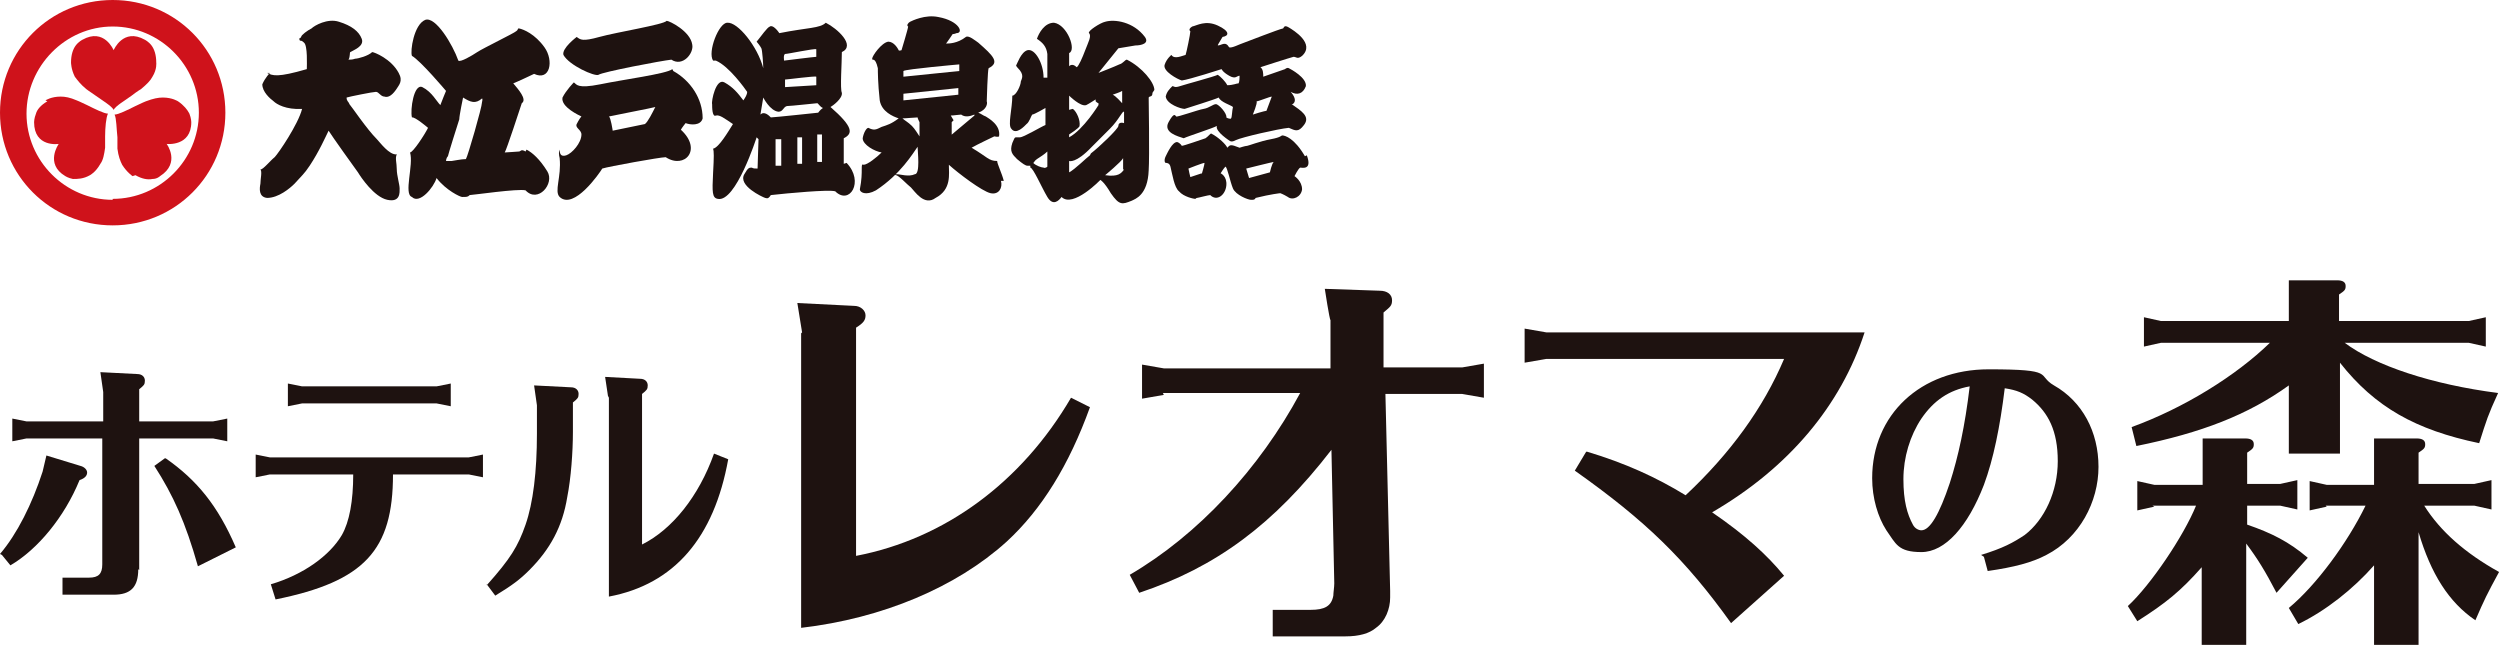 <?xml version="1.0" encoding="UTF-8"?>
<svg id="_レイヤー_1" data-name="レイヤー_1" xmlns="http://www.w3.org/2000/svg" version="1.1" viewBox="0 0 264 68.2">
  <!-- Generator: Adobe Illustrator 29.0.0, SVG Export Plug-In . SVG Version: 2.1.0 Build 186)  -->
  <defs>
    <style>
      .st0 {
        fill: #cf121b;
      }

      .st1 {
        fill: #1e1210;
      }
    </style>
  </defs>
  <g>
    <path class="st1" d="M0,58.5c1.8-2.1,3.4-5.3,4.5-8.7l.4-1.7,3.6,1.1c.4.1.7.4.7.7s-.2.6-.8.8c-1.6,3.9-4.4,7.3-7.3,9l-.9-1.1ZM14.6,60.1c0,1.9-.8,2.7-2.6,2.7h-5.4v-1.8h2.8c1,0,1.4-.4,1.4-1.4v-13.3H2.8l-1.5.3v-2.4l1.5.3h8.1v-3.1l-.3-2.1,3.9.2c.5,0,.8.3.8.7s-.1.5-.6.9v3.4h7.8l1.5-.3v2.4l-1.5-.3h-7.8v13.9ZM17.5,48.4c3.3,2.3,5.5,5,7.4,9.4l-4,2c-1.3-4.6-2.6-7.5-4.6-10.6l1.1-.8Z"/>
    <path class="st1" d="M41.5,50.1c0,8-3,11.3-12.4,13.2l-.5-1.6c3.4-1,6.2-3,7.5-5.2.8-1.4,1.2-3.6,1.2-6.4h-8.8l-1.5.3v-2.4l1.5.3h21l1.5-.3v2.4l-1.5-.3h-8.1ZM47.6,40.5v2.4l-1.5-.3h-14.2l-1.5.3v-2.4l1.5.3h14.2l1.5-.3Z"/>
    <path class="st1" d="M51.4,61.8c2.5-2.8,3.3-4.1,4.1-6.4.8-2.3,1.2-5.6,1.2-9.6v-3l-.3-2.1,3.9.2c.5,0,.8.3.8.7s-.1.5-.6.9v3.1c0,2.1-.2,4.9-.6,6.9-.5,3.1-1.8,5.5-4,7.7-1,1-1.8,1.6-3.6,2.7l-.9-1.2ZM64.2,41.8l-.3-2,3.7.2c.5,0,.8.3.8.7s-.1.5-.6.9v15.9c3.2-1.6,6-5.1,7.6-9.6l1.5.6c-1.5,8.3-5.7,13.2-12.6,14.5v-21Z"/>
    <path class="st1" d="M84.7,35.1l-.5-3.1,6,.3c.7,0,1.2.5,1.2,1s-.2.8-1,1.3v24.1c9.4-1.8,17.5-7.8,22.7-16.7l2,1c-2.2,6.1-5.1,10.8-8.8,14.2-5.3,4.8-13.1,8.1-21.7,9.1v-31.1Z"/>
    <path class="st1" d="M122.9,41.7l-2.3.4v-3.6l2.3.4h17.6v-5.1c-.1,0-.6-3.3-.6-3.3l5.8.2c.8,0,1.3.4,1.3,1s-.2.7-.9,1.3v5.8h8.3l2.3-.4v3.6l-2.3-.4h-8.1l.5,20.8v.7c0,1.2-.5,2.5-1.5,3.2-.7.6-1.8.9-3.2.9h-7.7v-2.8h4c1.5,0,2.2-.4,2.4-1.5,0-.3.1-.9.1-1.3l-.3-14.1c-6.1,7.9-12.2,12.4-20.3,15.1l-1-1.9c7.2-4.2,13.7-11.2,18-19.2h-14.5Z"/>
    <path class="st1" d="M167.6,47.7c4,1.2,7.3,2.7,10.4,4.6,4.7-4.4,8.2-9.2,10.4-14.4h-25.1l-2.3.4v-3.6l2.3.4h33.6c-2.5,7.7-8,14.3-16.1,19,3.5,2.4,5.8,4.5,7.6,6.7l-5.6,5c-4.8-6.7-9-10.8-16.5-16.1l1.2-2Z"/>
    <path class="st1" d="M209.2,58.6c2.3-.7,3.4-1.3,4.6-2.1,2.1-1.6,3.5-4.6,3.5-7.8s-1-5.1-2.7-6.5c-.9-.7-1.6-1-2.9-1.2-.5,4.1-1.2,7.5-2.2,10.2-1.7,4.4-4.1,7.1-6.6,7.1s-2.7-.9-3.7-2.3c-.9-1.4-1.5-3.4-1.5-5.5,0-6.7,5.1-11.5,12.3-11.5s5,.6,6.9,1.7c3,1.7,4.7,4.9,4.7,8.6s-2,7.5-5.5,9.3c-1.5.8-3.4,1.3-6.2,1.7l-.4-1.5ZM202.9,44.2c-1.2,1.8-1.9,4.1-1.9,6.4s.4,3.7,1,4.8c.2.4.6.6.9.6.9,0,1.9-1.7,3-5,.9-2.8,1.6-6,2.1-10.2-2.2.4-3.8,1.5-5.1,3.4Z"/>
    <path class="st1" d="M227.5,53.5l-1.8.4v-3.1l1.8.4h5.1v-4.9h4.5c.6,0,.9.2.9.6s-.1.5-.7.9v3.3h3.5l1.8-.4v3.1l-1.8-.4h-3.5v2c2.6.9,4.4,1.8,6.4,3.5l-3.3,3.7c-1.2-2.3-2-3.6-3.2-5.2v10.7h-4.7v-8.2c-2.2,2.5-3.8,3.8-6.8,5.7l-1-1.6c2.4-2.2,5.9-7.4,7.2-10.6h-4.6ZM247,47.9h-5.3v-7.2c-4.3,3.1-9.2,5-16.1,6.4l-.5-2c5.5-2,11-5.4,14.6-8.9h-11.5l-1.8.4v-3.1l1.8.4h13.5v-4.3h5.1c.6,0,.9.2.9.6s-.1.5-.7.9v2.8h13.7l1.8-.4v3.1l-1.8-.4h-13.1c3.2,2.4,9.2,4.4,16.2,5.3-1.1,2.4-1.2,2.8-2,5.3-6.7-1.4-11-3.8-14.7-8.5v9.6ZM245.7,53.5l-1.8.4v-3.1l1.8.4h5v-4.9h4.5c.6,0,.9.2.9.6s-.1.5-.7.9v3.3h5.9l1.8-.4v3.1l-1.8-.4h-5.3c1.7,2.7,4.3,5,7.9,7-1.3,2.4-1.5,2.8-2.5,5.1-2.8-1.9-4.7-4.9-6-9.3v11.9h-4.7v-8.4c-2.2,2.5-5.1,4.8-8,6.2l-1-1.7c2.9-2.4,6.2-6.9,8.1-10.8h-4.2Z"/>
  </g>
  <g>
    <g>
      <path class="st0" d="M11.9,0C5.3,0,0,5.3,0,11.9s5.3,11.9,11.9,11.9,11.9-5.3,11.9-11.9S18.5,0,11.9,0ZM11.9,21.1c-5,0-9.1-4.1-9.1-9.1S6.9,2.8,11.9,2.8s9.1,4.1,9.1,9.1-4.1,9.1-9.1,9.1Z"/>
      <path class="st0" d="M16.5,6.6c0-.8-.2-1.4-.5-1.8-.3-.4-.7-.6-.7-.6-2.3-1.3-3.3,1.1-3.3,1.1,0,0-1-2.4-3.3-1.1,0,0-.4.2-.7.6-.3.4-.5,1-.5,1.8,0,0,0,.7.4,1.5.3.4.6.8,1.2,1.3,0,0,.4.3,1,.7.7.5,1.7,1.1,1.9,1.5h0c.2-.4,1.2-1,1.9-1.5.5-.4,1-.7,1-.7.6-.5,1-.9,1.2-1.3.5-.8.4-1.5.4-1.5Z"/>
      <path class="st0" d="M5,10.7c-.7.4-1.1.9-1.2,1.3-.2.5-.2.9-.2.9,0,2.7,2.6,2.3,2.6,2.3,0,0-1.5,2.1.7,3.4,0,0,.3.2.8.3.5,0,1.1,0,1.8-.4,0,0,.6-.3,1.1-1.2.3-.4.4-1,.5-1.7,0,0,0-.5,0-1.2,0-.9.1-2,.3-2.4h0c-.4,0-1.4-.5-2.2-.9-.6-.3-1.1-.5-1.1-.5-.7-.3-1.2-.4-1.7-.4-1,0-1.6.4-1.6.4Z"/>
      <path class="st0" d="M14.3,18.5c.7.4,1.3.5,1.8.4.5,0,.8-.3.8-.3,2.2-1.4.7-3.4.7-3.4,0,0,2.6.3,2.6-2.3,0,0,0-.4-.2-.9-.2-.4-.6-.9-1.2-1.3,0,0-.6-.4-1.6-.4-.5,0-1,.1-1.8.4,0,0-.5.2-1.1.5-.8.4-1.8.9-2.2.9h0c.2.4.2,1.5.3,2.4,0,.6,0,1.2,0,1.2.1.8.3,1.3.5,1.7.5.8,1.1,1.2,1.1,1.2Z"/>
    </g>
    <g>
      <path class="st1" d="M28.2,7.7c.6.3,1.1.5,4.2-.4,0-.4.1-2.5-.3-2.8-.4-.4-.4,0-.5-.4,0-.1.1,0,.2-.2,0-.2.7-.7,1.1-.9.3-.3,1.7-1.1,2.9-.7,1.3.4,2.1,1,2.4,1.8.3.8-.9,1.2-1.2,1.4-.1,0,0,.5-.2.8.3,0,.4,0,.7-.1.3,0,1.4-.3,1.8-.7.2,0,2,.7,2.8,2.2.5.9,0,1.3-.3,1.8-.5.7-.9.8-1.2.7-.4,0-.6-.5-.9-.5-.3,0-2.8.5-3.1.6,0,.4.2.4.3.7.2.2,1.8,2.6,2.9,3.7.3.3,1.3,1.7,2.1,1.6-.2.4,0,.9,0,1.6,0,.6.3,1.6.3,2,0,.4.1,1.5-1.3,1.2-1.4-.3-2.8-2.4-3.1-2.9-.3-.4-2.8-3.9-3.1-4.4-.3.6-1,2.2-2,3.7-.6.9-.8,1-1.6,1.9-.5.5-1.7,1.5-2.9,1.5-.9-.1-.8-1-.7-1.5,0-.5.2-1.3,0-1.5.3,0,1-.9,1.5-1.3.4-.4,2.5-3.5,2.9-5.1-1.7.1-2.7-.5-3-.8-.4-.3-1.2-1-1.2-1.8.3-.7.8-1.2.8-1.2Z"/>
      <path class="st1" d="M55.5,16c-.5-.3-.5,0-.7,0-.2,0-1.2.1-1.5.1.2-.3,1.6-4.6,1.8-5.2.6-.4-.4-1.5-.9-2.1.3-.1,2-.9,2.2-1,1.7.8,2.1-1.4,1.1-2.8-1-1.4-2.2-1.9-2.7-2-.2,0,0,.1-.3.3-.2.2-3.5,1.8-4.1,2.2-.6.4-1.8,1.1-2,.9-.6-1.7-2.4-4.7-3.5-4.3-1.2.5-1.6,3.3-1.4,3.8.9.5,3.6,3.7,3.6,3.7,0,0-.5,1.2-.6,1.5-.4-.4-.9-1.4-1.9-1.9-.9-.4-1.3,2.4-1.1,3.2.3-.1,1.7,1.1,1.7,1.1-.4.8-1.6,2.6-1.9,2.6.4,1.3-.7,4.4.2,4.7.8.8,2.3-1,2.6-2,1,1.3,2.5,2,2.7,2,.5,0,.6,0,.8-.2.3,0,5.1-.7,5.9-.5,1.3,1.4,3.1-.7,2.3-2-.8-1.3-1.6-2-2.2-2.3ZM50.9,10.8c0,.5-1.5,5.7-1.7,6-.5,0-1.4.2-1.5.2-.2,0-.5,0-.6,0,0,0,0-.3.2-.5,0-.1,1-3.3,1.2-3.9,0-.4.4-2.3.4-2.3.8.5,1.3.7,2,.1,0,0,.1,0,0,.4Z"/>
      <g>
        <path class="st1" d="M60.9,3.9c.4.3.6.5,2.4,0,1.8-.5,6.8-1.3,7.1-1.7.3,0,2.5,1.1,2.7,2.5.2.9-1,2.4-2.2,1.6-1,.1-7.3,1.3-7.7,1.6-.4.2-3.1-1-3.7-2.1-.2-.7,1.4-1.9,1.4-1.9Z"/>
        <path class="st1" d="M71,7.3c-.6.5-5.2,1.1-7.6,1.6-2.5.5-2.5,0-2.8-.2,0,0-.8.8-1.2,1.6-.2,1,1.8,1.9,2,2-.1.1-.3.4-.5.8-.2.4.5.6.5,1.1,0,.9-1,2-1.6,2.2-.6.2-.7-.2-.7-.6-.1.2-.1.5,0,.9.2,2-.6,3.5,0,4.1,1.5,1.4,4.2-2.5,4.5-3,.6-.2,6.1-1.2,6.7-1.2,2,1.3,3.9-.8,1.6-2.9.1-.2.5-.7.5-.7.5.2,1.6.3,1.8-.5,0-2.1-1.3-4-3.1-5ZM68.1,13.1c-.5.1-3.4.7-3.4.7,0,0-.2-1.4-.4-1.5.4-.1,4.6-.9,4.9-1-.3.6-.8,1.6-1.1,1.8Z"/>
      </g>
      <path class="st1" d="M89.1,17.3c0-.3,0-1.4,0-2.7,1-.5,1-1.2-1.4-3.3.2-.1,1.3-.9,1.2-1.5-.2-.4,0-3.1,0-4.3,1.5-.7-.5-2.5-1.7-3.1-.6.6-1.9.5-4.9,1.1-.2-.3-.7-.9-1-.7-.3.1-.9,1-1.4,1.6.1.1.4.5.5.7.1.2.2,1.7.2,2.1-.6-2.3-2.7-4.9-3.8-4.8-.9,0-2.1,3.1-1.5,4,0,0,.2,0,.3,0,1.4.6,3.1,3,3.3,3.3,0,.3-.2.6-.4.9-.6-.8-1.1-1.4-2-1.9-.9-.5-1.4,2-1.3,2.3,0,.3,0,1.4.4,1.2.4-.1.9.3,1.8.9-.5.8-1.5,2.5-2.1,2.6.1.3.1.8,0,2.6-.1,2-.1,2.6.5,2.7,1.9.4,4.1-6.5,4.1-6.5l.2.2c0,.3-.1,2.7-.1,3.1-.2,0-.5,0-.6-.1-.3,0-.4,0-.8.7-.7,1.2,1.9,2.4,2.2,2.5.3.1.4,0,.6-.3,1.8-.2,6.1-.6,6.8-.4,1.5,1.5,3.1-1,1.2-3ZM82.9,5.7c.3,0,3.1-.6,3.3-.5v.8c-.2,0-3.4.4-3.4.4,0,0-.1-.6.1-.7ZM86.2,8.1c0,.1,0,.9,0,.9l-3.3.2s0-.7,0-.8c.2,0,3.2-.4,3.3-.3ZM81.9,17.5c0-.2,0-2.8,0-2.8h.6s0,2.8,0,2.8h-.7ZM84.2,17.3v-2.8c0,0,.5,0,.5,0v2.8c0,0-.5,0-.5,0ZM86.8,17.1h-.5v-2.9s.5,0,.5,0v2.9ZM86.4,11.9s-4.7.5-5,.5c-.2-.2-.7-.7-1.1-.3l.3-1.8s.7,1.4,1.6,1.5c.5,0,.5-.5.9-.6.4,0,3.1-.3,3.2-.3s.3.4.6.5c-.3.2-.5.5-.5.5Z"/>
      <path class="st1" d="M106,19.1c-.2-.8-.7-1.8-.7-2.1-.9,0-1-.4-2.7-1.4.5-.3,2.4-1.2,2.4-1.2,0,0,.4.1.5,0,.2-1.2-1.1-1.9-1.4-2.1-.3-.1-.5-.3-.8-.4.9-.3,1-1,.9-1.2,0-.1.1-3.4.2-3.5,1.2-.6.5-1.3-1.1-2.7-.3-.2-1-.8-1.3-.6-.9.7-1.8.7-2.1.7.1-.1.7-1,.7-1,0,0,.2,0,.4-.1.8,0,.3-1.3-1.9-1.7-1.4-.3-2.8.4-3,.5-.2.1-.4.4-.2.5,0,.2-.7,2.5-.7,2.5,0,0-.3.1-.3,0-.1-.2-.5-.9-1.1-.9-.7.1-1.7,1.5-1.7,1.8,0,.3.3-.3.6,1,0,.3,0,1.6.2,3.4.2,1.2,1.4,1.7,2,1.9-.8.6-1.2.7-1.8.9-.6.3-.8.4-1.4.1-.2,0-.5.5-.6,1.1,0,.7,1.3,1.4,2,1.5-.5.5-1.5,1.3-1.9,1.3-.4-.2,0,.6-.4,2.6,0,.3.6.7,1.7.1,2.6-1.7,3.9-3.9,4.4-4.6,0,.5.3,2.9-.3,2.9-.6.3-1.6,0-1.8,0-.2,0-.4,0-.2.1.3,0,1.2,1,1.6,1.3.4.4,1.4,2,2.6,1.1,1.7-.9,1.4-2.5,1.4-3.5,1,.9,3.5,2.8,4.4,3,.9.2,1.3-.6,1.1-1.3ZM101.3,6.7v.8s-5.9.6-5.9.6c0,0,0-.5,0-.6.2-.2,5.9-.7,5.9-.7ZM97.1,14.4c-.2-.3-.5-.8-.8-1.1-.4-.4-.8-.6-1-.8.4,0,1.3-.1,1.6-.1,0,.1.1.3.2.5,0,.2,0,1.3,0,1.6ZM95.4,10.6v-.7l5.8-.6v.7s-5.8.6-5.8.6ZM100.5,14.3c0-.7,0-1.3,0-1.4,0,0,.2-.2.2-.2l-.3-.5c.3,0,.9-.1,1.1-.1.4.3.9.2,1.4,0,0,0,0,.1,0,.1,0,0-1.8,1.5-2.5,2.1Z"/>
      <path class="st1" d="M121.9,9.5c0-.8-1.3-2.4-2.9-3.2-.2,0-.4.4-.8.5-.4.2-2.2.9-2.2.9l2.1-2.6s1.2-.2,1.8-.3c.6,0,1.5-.2,1-.9-1.2-1.6-3.2-1.9-4.2-1.6-.5.1-1.9,1-1.7,1.2.3.3-.1,1-.4,1.8-.3.8-.7,1.7-.9,1.8-.5-.5-.8-.1-.8-.1v-1.4c.8-.3-.2-3-1.6-3.2-1,0-1.6,1.1-1.8,1.7.6.4,1,.8,1.1,1.6,0,.8,0,2,0,2.5h-.4c0-1.5-.9-3.1-1.7-2.9-.7.2-1.1,1.5-1.2,1.6,0,0,0,.1.2.3.7.7.4,1.1.3,1.4,0,.4-.5,1.5-.9,1.5,0,1.4-.5,3.1-.1,3.5.5.7,1.4-.3,1.6-.5.3-.2.5-.9.6-1,.2,0,1.4-.7,1.4-.7v1.8c-.5.2-2.3,1.3-2.7,1.3-.2,0-.4,0-.4,0-.2,0-.2.2-.4.6-.3.9,0,1.2.5,1.7.6.5.9.7,1.1.7.2,0,.3,0,.3,0v.2c.3,0,1.2,2.1,1.8,3.1.6,1,1.2.4,1.5,0,1.2,1.2,4.1-1.8,4.1-1.8,0,0,.4.2,1.1,1.4.9,1.3,1.2,1.2,2.2.8.4-.2,1.7-.6,1.8-3.2.1-1.4,0-7.7,0-7.7.1-.2.4,0,.4-.5ZM110.6,17.6c0,0-.2.2-.4.1-.2,0-.8-.2-1.1-.5,0,0,0,0,0,0,.1,0,.1-.2.4-.4.3-.2.8-.5,1.1-.8,0,.1,0,1.5,0,1.6ZM118.5,9.6v1.3s-.7-.8-1-.9c0,0,.9-.3,1-.4ZM112.9,14.2s1.1-.7,1.1-.9c.1-.6-.3-1.5-.7-1.8,0,0-.1,0-.4.1,0-.2,0-1.5,0-1.5,0,0,1.2,1.2,1.8,1,.4-.2.5-.3,1-.6v.2s.2.2.3.2v.2s-1.6,2.6-3.1,3.4v-.4ZM115.1,16.4c-.3.2-1.6,1.5-2.2,1.8v-1.2s.7.3,2.4-1.5c.8-.8,1.3-1.3,1.9-1.9,1-1,1.3-1.9,1.5-1.8,0,.2,0,1.2,0,1.2,0,0-.6-.2-.6.3,0,.3-2.1,2.3-2.9,2.9ZM118.7,17.9c-.3.4-.6.8-2,.6,0,0,1.7-1.4,1.9-1.8,0,.5,0,.8,0,1.2Z"/>
      <g>
        <path class="st1" d="M136.5,11c.3-.2.4-.6-.2-1.3.7.4,1.3.2,1.6-.6.1-.9-1.6-1.8-1.8-1.9-.2-.1-.4.1-.4.1l-2.3.8c0-.3,0-.8-.3-1,.3-.1,3.1-1,3.5-1.1.3,0,.4.3.9-.1,1.4-1.3-.9-2.7-1.4-3-.5-.3-.5,0-.6.1-.5.1-3.8,1.4-4.1,1.5-.6.2-1.3.6-1.6.5-.4-.7-.8-.2-1.2-.2,0-.1.1-.2.5-.9.7-.1.8-.6-.5-1.2-1.3-.6-2.2,0-2.7.1-.5.3-.2.5-.2.5,0,.3-.4,2.2-.5,2.5-.4.1-1.2.5-1.5,0,0,0-.5.4-.7,1-.3.7,1.4,1.6,1.8,1.7.8-.1,4.2-1.2,4.2-1.2,0,0,.1.3.8.7.7.4.8,0,1.1,0,0,.1,0,.6-.1.8-.2,0-.6.2-1.2.2-.2-.4-.7-.9-1-1.1-.4.2-3.4,1-4,1.2-.6.2-.6,0-.8,0-.3.3-.6.6-.7,1.1.1.8,1.6,1.3,2,1.3.3-.1,3.2-1,3.6-1.2.2.5,1.3.8,1.5,1-.1.4-.1,1.1-.2,1.2,0,.1-.4,0-.5-.1.1-.4-.8-1.4-1.1-1.4s-.7.4-1.3.5c-.6.1-2.8.9-2.9.8-.1-.1-.2-.5-.8.6-.6,1.1,1,1.5,1.6,1.7.4-.2,3.2-1.1,3.5-1.3-.2.6,1.4,1.6,1.4,1.6.2.1.4,0,.6-.1.6-.3,4.5-1.2,5.6-1.3.7.3,1,.5,1.6-.3.7-.9-.3-1.5-1.3-2.2ZM133.8,11.7c-.3,0-1.5.4-1.5.4,0,0,.5-1.2.4-1.4.2,0,1.4-.5,1.6-.5-.1.3-.5,1.3-.6,1.6Z"/>
        <path class="st1" d="M137.8,16.5c-1.1-1.9-2.1-2.2-2.4-2.2-.1,0-.1.2-1.2.4-1.1.2-2.4.7-2.5.7-.2,0-.8.2-.8.2-1-.4-1-.3-1.3,0-.1-.3-.9-1.1-1.7-1.5-.1,0-.3.3-.6.5-.3.1-2.3.8-2.5.8-.1-.2-.4-.4-.5-.4-.5,0-1,1.1-1.2,1.5-.2.4-.1.7,0,.7s.4,0,.5.4c.2.8.4,2.2.9,2.6.5.6,1.6.8,1.7.8s.1-.1.2-.1c.1,0,1.2-.3,1.4-.3.7.7,1.6,0,1.7-1,.1-1-.6-1.3-.6-1.3,0,0,.3-.5.5-.7.2,0,.5,1.6.8,2.3.3.7,1.6,1.2,1.9,1.2.3,0,.4,0,.5-.2,1.6-.4,2.6-.5,2.6-.5,0,0,.3.1.8.4.5.4,1.4,0,1.5-.8,0-.9-.8-1.4-.8-1.4,0,0,.4-.8.6-.9.2,0,1.3.3.7-1.3ZM126.9,18.3l-1.2.4s-.2-.8-.2-.9c0,0,1.5-.6,1.7-.6,0,.2-.3,1.2-.3,1.2ZM134.1,18.2l-2.2.6-.3-1s2.8-.7,2.9-.7c-.2.2-.4,1.1-.4,1.1Z"/>
      </g>
    </g>
  </g>
</svg>